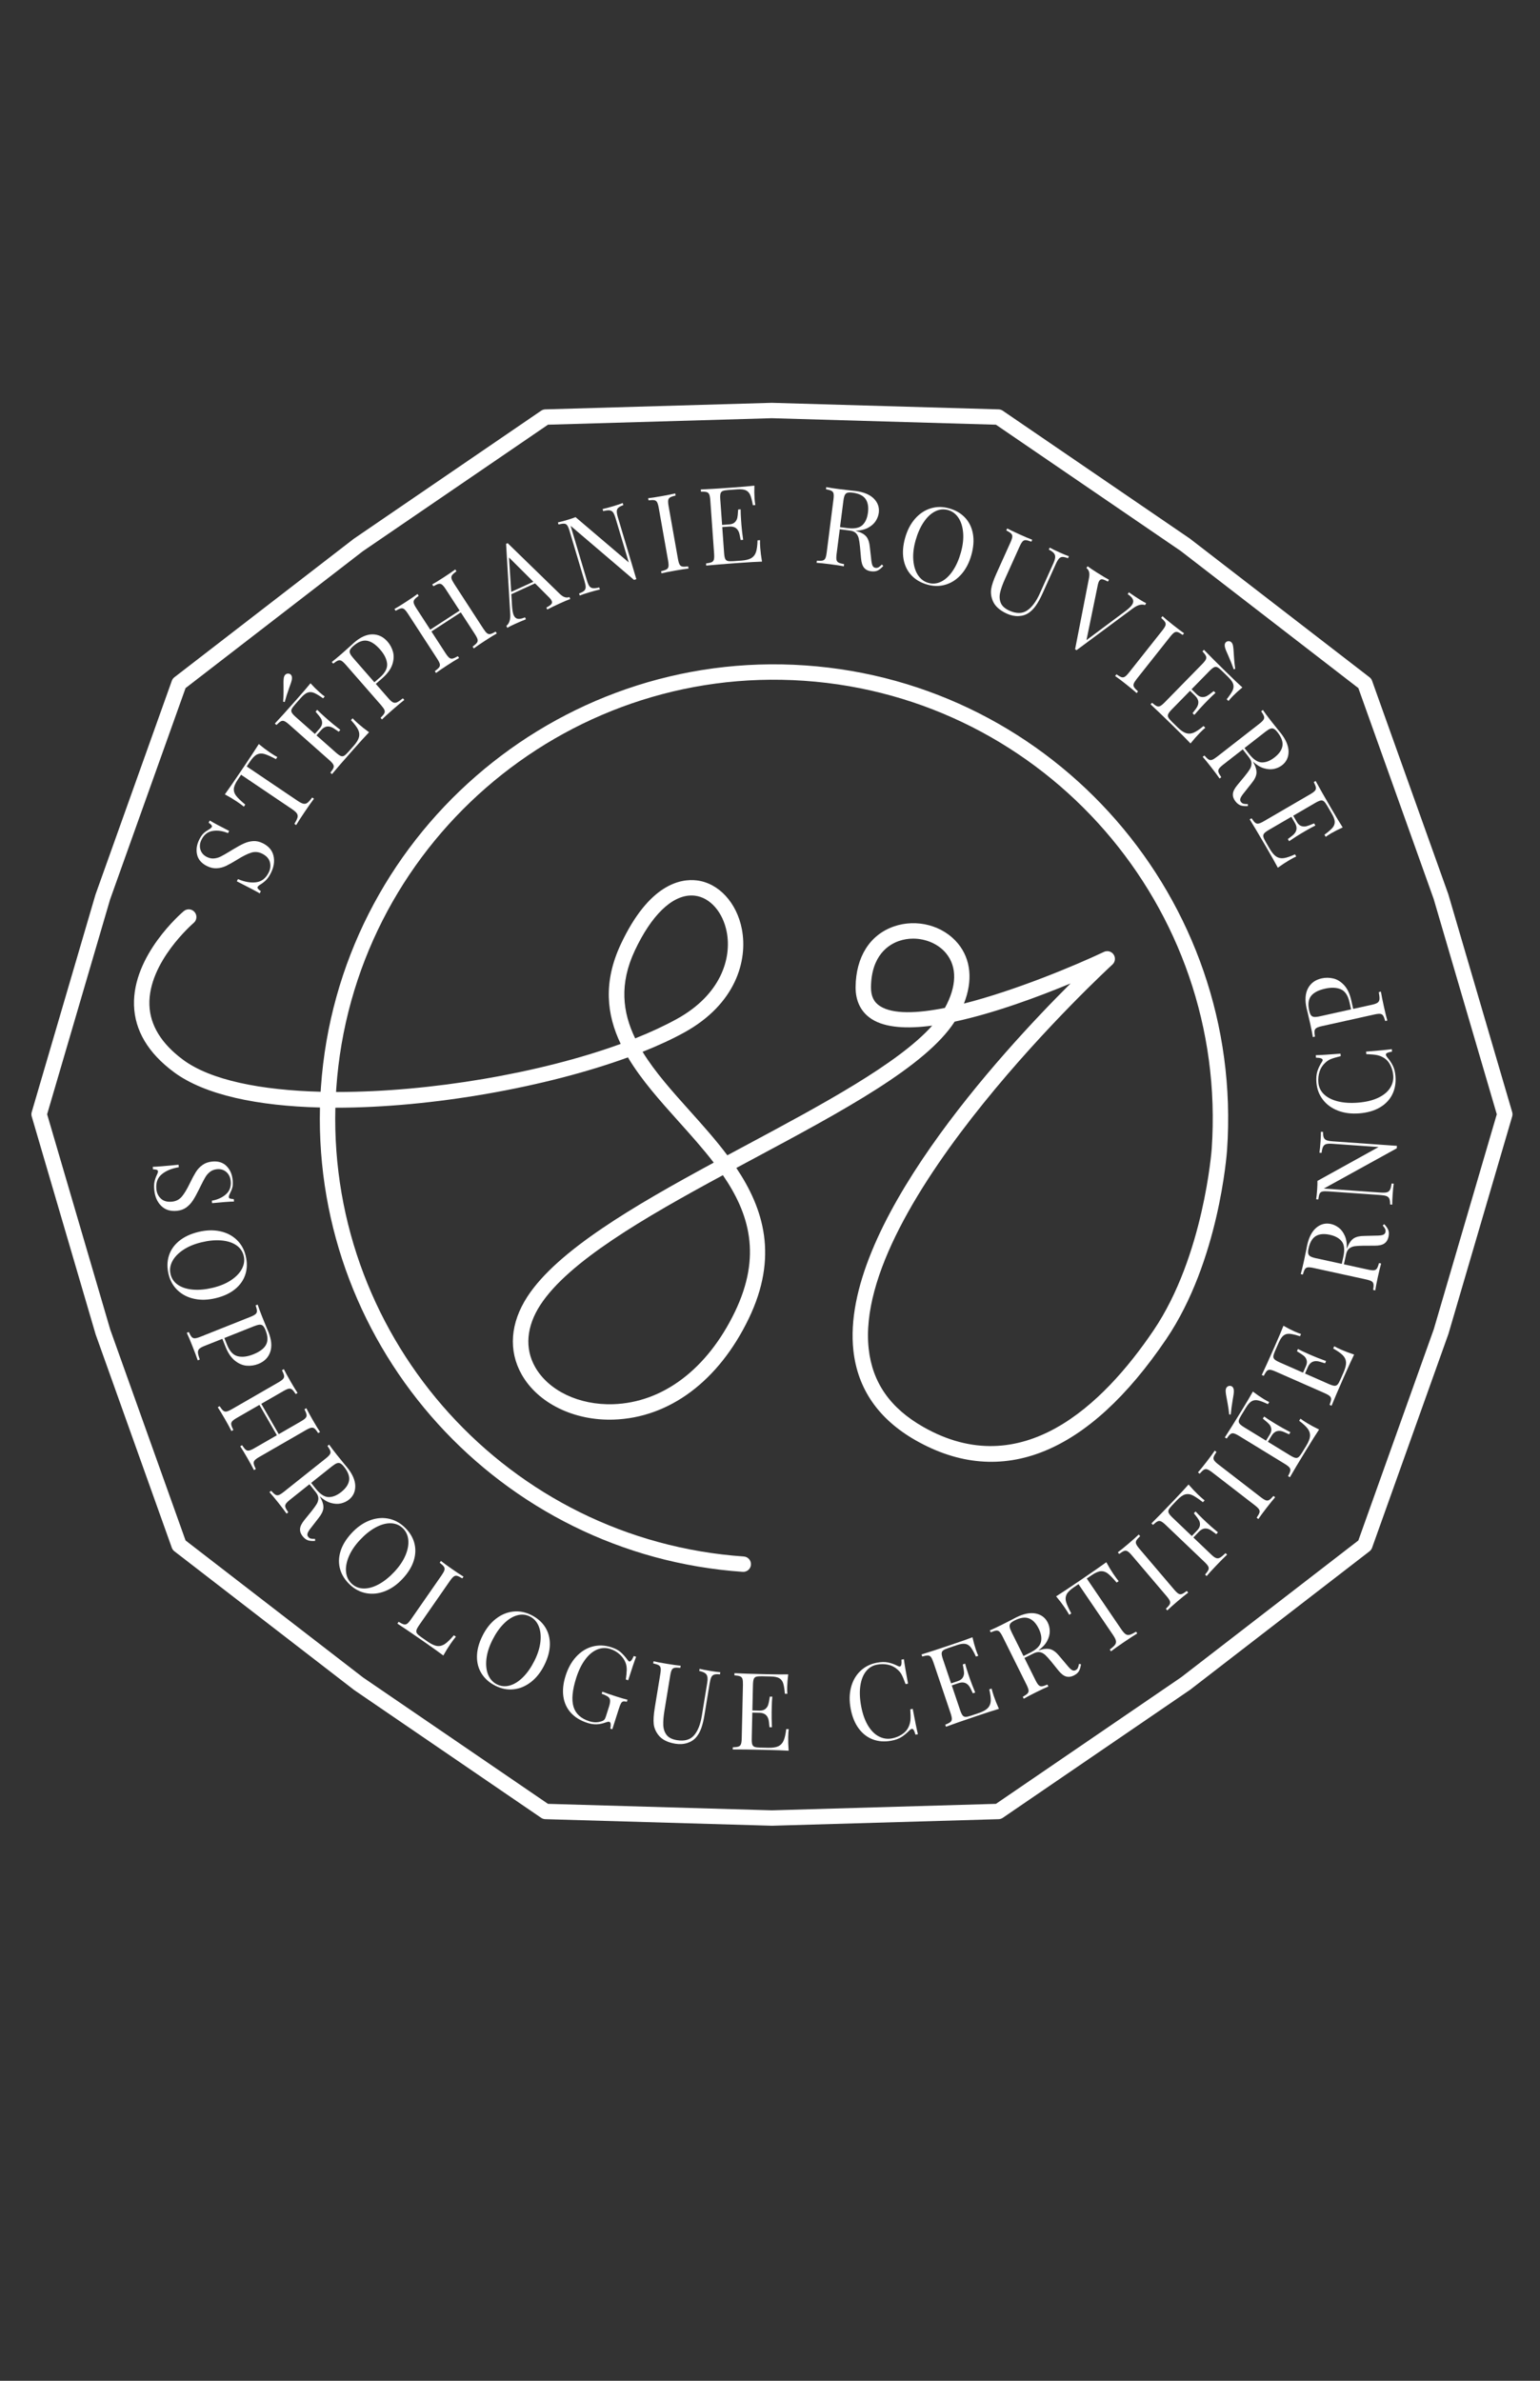 <?xml version="1.0" encoding="utf-8"?>
<!-- Generator: Adobe Illustrator 14.0.0, SVG Export Plug-In . SVG Version: 6.00 Build 43363)  -->
<!DOCTYPE svg PUBLIC "-//W3C//DTD SVG 1.1//EN" "http://www.w3.org/Graphics/SVG/1.1/DTD/svg11.dtd">
<svg version="1.1" id="Calque_1" xmlns="http://www.w3.org/2000/svg" xmlns:xlink="http://www.w3.org/1999/xlink" x="0px" y="0px"
	 width="3300px" height="5100px" viewBox="0 0 3300 5100" enable-background="new 0 0 3300 5100" xml:space="preserve">
<rect x="0" y="0" width="3300" height="5100" fill="#333333" stroke="none"/>
<path fill="#FFFFFF" d="M1592.743,3367.188c-0.379,0-0.762-0.005-1.147-0.037c-520.9-35.926-918.859-477.713-905.938-994.689
	c-132.098-3.359-246.199-26.231-313.069-75.815c-54.946-40.74-83.679-88.84-85.402-142.982
	c-3.425-107.625,102.088-198.042,106.581-201.842c6.968-5.869,17.35-5,23.229,1.95c5.879,6.943,5.014,17.352-1.927,23.239
	c-0.983,0.833-97.905,84.1-94.91,175.715c1.417,43.51,25.672,83.021,72.073,117.419c59.359,44.02,167.412,65.265,294.848,68.588
	c0.181-3.137,0.386-6.272,0.601-9.402c36.94-535.352,502.609-940.877,1037.858-903.9
	c535.33,36.927,940.811,502.493,903.892,1037.832c-0.673,9.67-17.651,238.807-130.214,405.09
	c-167.152,246.887-352.9,321.933-537.212,216.99c-79.269-45.144-124.097-109.7-133.256-191.906
	c-29.26-262.729,315.032-637.115,465.362-786.791c-67.259,27.902-162.288,63.488-248.423,81.882
	c-61.835,95.858-240.24,191.441-428.872,292.49c-12.981,6.956-25.974,13.911-38.966,20.897
	c58.898,88.014,90.352,190.491,26.596,322.704c-64.477,133.685-170.042,212.557-289.631,216.388
	c-85.079,2.763-162.353-35.256-197.023-96.745c-28.743-50.98-24.394-110.123,12.246-166.537
	c64.111-98.737,227.925-194.359,399.416-287.192c-23.02-29.928-49.208-59.123-75.777-88.746
	c-39.464-43.995-79.469-88.609-108.106-136.691c-174.131,63.39-418.778,107.937-626.93,107.8
	c-12.687,499.618,371.853,926.63,875.218,961.345c9.089,0.636,15.946,8.51,15.323,17.589
	C1608.58,3360.539,1601.332,3367.188,1592.743,3367.188L1592.743,3367.188z M2372.662,2037.526c5.356,0,10.559,2.608,13.709,7.309
	c4.543,6.782,3.448,15.868-2.585,21.37c-5.575,5.08-556.96,512.107-522.254,823.594c8.038,72.115,46.239,126.705,116.792,166.879
	c210.903,120.115,384.818-46.18,493.579-206.812c107.493-158.8,124.462-386.595,124.618-388.875
	c35.676-517.186-356.066-966.984-873.248-1002.651c-517.185-35.795-966.995,356.054-1002.684,873.258
	c-0.177,2.527-0.343,5.068-0.494,7.596c1.075,0,2.147,0,3.227,0c197.63,0.005,433.365-39.877,606.724-102.987
	c-30.019-62.836-37.977-132.175,0.394-213.885c60.513-128.821,128.162-140.664,163.11-136.292
	c46.696,5.869,85.342,47.833,96.181,104.428c12.83,67.04-12.893,160.388-123.592,221.336
	c-26.028,14.333-56.047,28.195-89.183,41.368c26.494,43.23,63.467,84.448,101.277,126.604c27.197,30.319,55.34,61.694,80.36,95.057
	c14.211-7.646,28.449-15.273,42.642-22.879c159.484-85.431,323.764-173.443,396.406-254.936
	c-53.536,7.198-100.214,4.907-129.63-13.93c-22.917-14.669-34.877-38.486-34.593-68.867c0.726-64.278,30.449-111.452,81.553-129.449
	c49.243-17.344,105.949-2.328,137.899,36.505c27.873,33.883,32.055,79.518,12.701,128.536
	c110.605-28.065,237.717-81.238,300.05-110.694C2367.889,2038.035,2370.292,2037.526,2372.662,2037.526L2372.662,2037.526z
	 M1549.06,2517.431c-169.198,91.479-330.982,185.274-391.361,278.256c-29.62,45.614-33.592,92.627-11.172,132.373
	c28.706,50.92,94.27,82.307,167.233,79.979c106.898-3.423,202.022-75.494,260.979-197.738
	C1632.733,2690.023,1605.601,2599.867,1549.06,2517.431L1549.06,2517.431z M1481.706,1918.275
	c-42.04,0-85.873,42.417-121.407,118.071c-33.366,71.046-26.467,131.691,0.821,188.031c32.635-13.004,62.591-26.872,89.106-41.473
	c95.221-52.434,117.763-130.584,107.106-186.242c-8.138-42.516-35.426-73.823-67.896-77.903
	C1486.873,1918.436,1484.289,1918.275,1481.706,1918.275L1481.706,1918.275z M1956.782,2010.691
	c-10.433,0-20.908,1.677-30.854,5.185c-21.906,7.708-58.765,30.785-59.526,98.684c-0.182,19.202,5.979,32.157,19.391,40.74
	c27.459,17.575,78.873,15.792,139.011,3.8c25.519-46.51,26.492-87.827,2.594-116.886
	C2010.821,2022.068,1983.945,2010.691,1956.782,2010.691L1956.782,2010.691z"/>
<path fill="#FFFFFF" d="M1654.174,3911.013c-0.161,0-0.317,0-0.477-0.007l-485.257-14.041c-3.158-0.094-6.218-1.087-8.827-2.87
	l-400.854-273.87l-385.125-297.167c-2.496-1.924-4.39-4.538-5.454-7.508l-163.298-457.206L67.97,2391.585
	c-0.886-3.024-0.886-6.249,0-9.272l136.618-465.864l163.594-458.101c1.063-2.975,2.958-5.583,5.454-7.515l384.352-296.595
	l401.626-274.442c2.609-1.777,5.669-2.776,8.827-2.87l485.257-14.035l486.246,14.035c3.155,0.094,6.217,1.093,8.827,2.875
	l400.841,273.878l385.126,297.153c2.497,1.931,4.39,4.54,5.452,7.515l163.321,457.194l136.89,466.771
	c0.886,3.024,0.886,6.248,0,9.272l-136.596,465.853l-163.615,458.112c-1.062,2.97-2.955,5.584-5.452,7.508l-384.353,296.602
	l-401.614,274.436c-2.61,1.783-5.672,2.776-8.827,2.87l-485.292,14.041C1654.493,3911.013,1654.337,3911.013,1654.174,3911.013
	L1654.174,3911.013z M1174.227,3864.13l479.947,13.893l479.983-13.893l396.847-271.138l379.751-293.093l161.693-452.647
	l134.943-460.3l-135.239-461.225l-161.397-451.73l-380.523-293.644l-396.074-270.592l-480.46-13.899l-479.471,13.899
	l-396.859,271.146l-379.751,293.091l-161.671,452.637L100.98,2386.952l135.26,461.213l161.377,451.734l380.522,293.651
	L1174.227,3864.13L1174.227,3864.13z"/>
<g>
	<path fill="#FFFFFF" d="M436.291,1785.007c3.081-2.845,6.796-5.497,11.145-7.949c3.447-2.044,5.594-3.901,6.42-5.541
		c0.634-1.242,0.398-2.565-0.697-3.986c-1.094-1.41-3.115-3.13-6.066-5.142l2.394-4.739c7.623,4.726,21.452,12.154,41.508,22.301
		l-2.405,4.738c-11.531-4.8-22.526-6.359-32.961-4.645c-10.437,1.696-18.328,7.837-23.687,18.414
		c-3.759,7.415-4.574,14.595-2.48,21.512c2.094,6.931,6.657,12.173,13.658,15.713c5.217,2.645,10.36,3.731,15.418,3.272
		c5.067-0.453,9.91-1.838,14.526-4.161c4.628-2.31,10.801-5.831,18.532-10.545l6.743-4.093c9.729-5.943,17.9-10.39,24.481-13.358
		c6.592-2.956,13.25-4.633,20.002-5.018c6.754-0.379,13.626,1.205,20.638,4.745c12.498,6.327,20.056,15.333,22.688,27.015
		c2.619,11.675,0.74,23.834-5.648,36.473c-3.339,6.59-6.765,11.632-10.253,15.129c-3.491,3.497-7.376,6.583-11.662,9.241
		c-3.445,2.043-5.594,3.894-6.431,5.539c-0.623,1.237-0.387,2.565,0.708,3.981c1.097,1.416,3.114,3.124,6.067,5.135l-2.394,4.739
		c-7.279-4.366-23.622-12.979-49.026-25.841l2.394-4.738c14.357,6.061,27.358,8.322,38.999,6.787
		c11.638-1.515,20.55-8.396,26.734-20.618c3.759-7.421,4.661-14.893,2.696-22.438c-1.955-7.552-7.462-13.619-16.536-18.208
		c-7.687-3.888-15.515-4.621-23.481-2.181c-7.955,2.447-18.123,7.522-30.482,15.241c-9.04,5.601-16.75,9.936-23.138,12.998
		c-6.389,3.075-13.088,4.814-20.111,5.224c-7.021,0.409-14.171-1.224-21.452-4.906c-11.542-5.837-18.479-14.011-20.851-24.525
		c-2.353-10.508-0.751-21.258,4.81-32.237C430.149,1792.285,433.22,1787.85,436.291,1785.007z"/>
	<path fill="#FFFFFF" d="M578.169,1611.774c6.389,4.31,11.735,7.645,16.084,10.024l-2.975,4.396
		c-10.51-5.601-18.671-9.266-24.49-10.962c-5.819-1.701-11.135-1.378-15.956,0.939c-4.81,2.321-9.889,7.438-15.235,15.339
		l-6.968,10.34l108.905,73.486c5.347,3.614,9.589,5.738,12.702,6.347c3.114,0.622,5.98-0.049,8.59-2
		c2.619-1.944,5.992-5.701,10.125-11.278l3.822,2.584c-4.865,6.373-11.381,15.632-19.563,27.748
		c-8.611,12.756-14.796,22.333-18.542,28.71l-3.822-2.584c3.628-5.912,5.84-10.438,6.667-13.606
		c0.838-3.149,0.375-6.055-1.352-8.713c-1.739-2.652-5.282-5.789-10.651-9.408l-108.894-73.481l-6.97,10.334
		c-5.336,7.906-8.18,14.532-8.535,19.867c-0.355,5.328,1.352,10.376,5.1,15.14c3.747,4.758,10.199,10.968,19.336,18.613
		l-2.973,4.403c-3.823-3.13-8.923-6.857-15.312-11.167c-7.27-4.912-15.729-9.968-25.393-15.185
		c7.526-10.327,19.853-28.195,36.988-53.589c17.051-25.263,28.958-43.317,35.723-54.16
		C563.029,1600.919,570.89,1606.868,578.169,1611.774z"/>
	<path fill="#FFFFFF" d="M790.814,1568.606c-7.289,7.527-19.143,20.575-35.582,39.125c-19.584,22.128-34.197,38.996-43.85,50.596
		l-3.469-3.068c3.446-4.347,5.659-7.781,6.657-10.296c0.987-2.508,0.817-4.98-0.537-7.408c-1.341-2.429-4.209-5.578-8.589-9.459
		l-85.744-75.91c-4.371-3.875-7.85-6.334-10.426-7.378c-2.566-1.042-5.037-0.925-7.42,0.367c-2.372,1.291-5.508,3.912-9.416,7.855
		l-3.458-3.067c10.352-10.979,25.319-27.537,44.903-49.664c15-16.948,25.489-29.145,31.47-36.598
		c6.893,7.546,13.335,13.969,19.327,19.271c4.5,3.98,8.226,6.974,11.177,8.973l-3.521,3.975
		c-8.202-5.826-14.688-9.713-19.434-11.657c-4.757-1.943-9.287-2.161-13.615-0.639c-4.327,1.516-9.202,5.322-14.602,11.434
		l-12.702,14.353c-3.672,4.141-6.035,7.452-7.085,9.917c-1.042,2.453-0.892,4.899,0.45,7.327c1.342,2.436,4.209,5.584,8.59,9.453
		l40.801,36.12l10.102-11.408c3.565-4.031,5.369-7.98,5.412-11.855c0.032-3.876-0.912-7.335-2.844-10.377
		c-1.934-3.044-4.65-6.534-8.161-10.464l-2.995-3.584l3.521-3.968c4.53,4.626,9.803,9.588,15.783,14.898l8.299,7.347
		c5.884,5.205,14.365,12.097,25.468,20.693l-3.521,3.98c-0.902-0.596-4.005-2.727-9.299-6.383
		c-5.293-3.658-10.297-5.267-15.01-4.814c-4.725,0.449-9.115,2.981-13.196,7.589l-10.104,11.408l41.488,36.735
		c4.38,3.875,7.848,6.334,10.426,7.378c2.577,1.049,5.013,0.895,7.333-0.447c2.319-1.335,5.314-4.087,8.986-8.236l11.168-12.613
		c6.334-7.148,10.199-13.439,11.617-18.861c1.406-5.44,0.784-10.875-1.89-16.328c-2.685-5.452-7.752-12.204-15.225-20.258
		l3.521-3.98c2.813,3.105,6.797,6.955,11.984,11.545C774.173,1556.037,781.914,1562.166,790.814,1568.606z M610.939,1445.753
		c1.932-2.192,4.498-3.118,7.687-2.757c1.643,0.23,3.05,0.844,4.198,1.863c2.534,2.255,3.414,5.788,2.608,10.645
		c-0.643,3.745-2.469,9.526-5.485,17.339c-4.198,11.706-7.495,22.053-9.89,31.027l-3.316-0.776
		c0.612-7.887,0.891-14.886,0.848-20.991s-0.054-9.862-0.033-11.278c-0.258-7.838-0.085-13.961,0.516-18.365
		C608.554,1449.609,609.511,1447.368,610.939,1445.753z"/>
	<path fill="#FFFFFF" d="M805.309,1465.03l27.358,31.294c3.845,4.403,7.086,7.185,9.738,8.346c2.651,1.162,5.443,1.074,8.364-0.254
		c2.92-1.33,7.098-4.155,12.52-8.489l3.038,3.478c-6.334,4.918-15.01,12.19-26.015,21.817c-9.964,8.707-17.234,15.364-21.797,19.972
		l-3.038-3.478c3.972-3.882,6.603-7.005,7.914-9.377c1.299-2.36,1.438-4.832,0.418-7.415c-1.021-2.565-3.468-6.061-7.324-10.471
		l-75.352-86.231c-3.855-4.396-6.99-7.284-9.405-8.644c-2.416-1.367-4.875-1.565-7.41-0.584c-2.522,0.975-5.958,3.167-10.327,6.589
		l-3.049-3.484c5.175-3.9,12.389-9.906,21.667-18.016l18.629-16.57c2.092-2.043,4.531-4.286,7.322-6.714
		c13.549-11.849,26.638-17.812,39.244-17.898c12.605-0.074,23.46,5.099,32.587,15.532c5.572,6.378,9.491,13.726,11.767,22.059
		c2.276,8.34,1.741,17.439-1.599,27.295c-3.329,9.875-10.621,19.724-21.861,29.542L805.309,1465.03z M750.08,1392.182
		c-1.086,2.386-1.075,4.919,0.052,7.608c1.139,2.695,3.523,6.13,7.173,10.303l44.966,51.459l11.649-10.179
		c11.36-9.924,16.557-19.835,15.581-29.723c-0.967-9.874-5.917-19.916-14.83-30.108c-9.823-11.241-19.305-17.588-28.42-19.021
		c-9.115-1.423-18.833,2.365-29.151,11.376C753.504,1387.04,751.174,1389.804,750.08,1392.182z"/>
	<path fill="#FFFFFF" d="M968.919,1231.892c-1.62,2.163-2.104,4.591-1.46,7.285c0.644,2.702,2.566,6.502,5.755,11.408l62.381,96.032
		c3.2,4.906,5.884,8.204,8.086,9.893c2.2,1.696,4.616,2.235,7.248,1.627c2.63-0.609,6.356-2.298,11.166-5.056l2.523,3.87
		c-5.67,3.136-14.065,8.303-25.167,15.519c-10.448,6.794-18.521,12.309-24.202,16.551l-2.523-3.869
		c4.478-3.273,7.526-5.993,9.159-8.149c1.632-2.167,2.114-4.583,1.472-7.284c-0.655-2.694-2.578-6.496-5.767-11.402l-30.183-46.472
		l-62.928,40.876l30.18,46.473c3.2,4.912,5.895,8.197,8.096,9.893c2.191,1.69,4.606,2.224,7.237,1.627
		c2.643-0.614,6.355-2.298,11.177-5.062l2.514,3.875c-6.196,3.466-14.506,8.602-24.964,15.396
		c-11.103,7.21-19.24,12.769-24.416,16.682l-2.512-3.875c4.488-3.28,7.538-5.994,9.159-8.155c1.631-2.161,2.114-4.583,1.47-7.285
		c-0.644-2.695-2.565-6.496-5.765-11.402l-62.382-96.031c-3.188-4.906-5.873-8.21-8.085-9.9c-2.191-1.689-4.617-2.223-7.237-1.62
		c-2.64,0.615-6.356,2.297-11.177,5.055l-2.523-3.875c5.68-3.137,14.065-8.303,25.168-15.52
		c10.329-6.708,18.392-12.216,24.21-16.551l2.525,3.87c-4.489,3.279-7.538,5.992-9.169,8.154c-1.623,2.161-2.105,4.589-1.461,7.285
		c0.655,2.701,2.566,6.496,5.766,11.402l29.676,45.701l62.93-40.882l-29.687-45.695c-3.189-4.906-5.884-8.198-8.086-9.893
		c-2.189-1.696-4.616-2.23-7.247-1.627c-2.631,0.609-6.357,2.298-11.167,5.056l-2.523-3.87c6.195-3.471,14.517-8.601,24.975-15.396
		c11.09-7.21,19.228-12.774,24.406-16.681l2.511,3.87C973.601,1227.023,970.552,1229.738,968.919,1231.892z"/>
	<path fill="#FFFFFF" d="M1220.102,1278.937l1.932,4.198c-5.799,2.148-13.378,5.359-22.763,9.644
		c-12.036,5.521-20.893,9.825-26.584,12.93l-1.911-4.199c5.186-2.707,8.686-5.123,10.522-7.223c1.836-2.117,2.103-4.558,0.815-7.365
		c-1.084-2.378-3.425-5.285-7.021-8.713l-28.562-28.567l-50.818,23.245l1.58,26.189c0.655,8.837,1.878,15.221,3.683,19.14
		c1.986,4.341,4.928,6.8,8.836,7.384c3.898,0.577,8.966-0.465,15.193-3.149l1.911,4.198c-8.161,3.236-16.31,6.708-24.427,10.422
		c-6.302,2.881-11.457,5.489-15.461,7.836l-1.921-4.21c6.227-4.875,8.975-13.495,8.234-25.848l-8.879-149.807l3.36-1.533
		l111.654,108.619C1206.797,1279.272,1213.679,1281.538,1220.102,1278.937z M1142.923,1246.208l-52.235-52.018l4.788,73.723
		L1142.923,1246.208z"/>
	<path fill="#FFFFFF" d="M1335.738,1082.005c-5.079,1.838-8.676,3.764-10.813,5.757c-2.135,2.007-3.21,4.571-3.243,7.72
		c-0.021,3.13,0.795,7.502,2.47,13.11l39.448,132.076l-5.089,1.521L1222.71,1126.36l34.885,116.805
		c1.717,5.757,3.479,9.893,5.282,12.402c1.783,2.521,4.273,3.987,7.451,4.403c3.168,0.416,7.764-0.105,13.743-1.572l1.323,4.429
		c-5.433,1.136-13.025,3.16-22.763,6.074c-8.847,2.639-15.633,4.906-20.38,6.806l-1.319-4.428c5.078-1.838,8.675-3.75,10.822-5.764
		c2.127-1.994,3.201-4.57,3.232-7.706c0.033-3.143-0.794-7.515-2.47-13.116l-32.113-107.515c-1.676-5.613-3.33-9.532-4.961-11.774
		c-1.632-2.242-3.802-3.447-6.496-3.603c-2.694-0.161-6.753,0.41-12.144,1.696l-1.321-4.421c5.005-1.013,11.918-2.838,20.777-5.485
		c6.636-1.98,12.315-3.918,17.051-5.819l114.036,97.031l-28.27-94.689c-1.719-5.757-3.479-9.881-5.273-12.409
		c-1.805-2.502-4.294-3.975-7.462-4.396c-3.178-0.411-7.763,0.117-13.743,1.577l-1.331-4.421c5.443-1.144,13.034-3.174,22.772-6.074
		c8.849-2.645,15.644-4.913,20.369-6.806L1335.738,1082.005z"/>
	<path fill="#FFFFFF" d="M1447.681,1061.517c-5.4,1.267-9.277,2.577-11.617,3.931c-2.34,1.355-3.736,3.404-4.188,6.142
		c-0.45,2.74-0.171,6.987,0.849,12.738l20.001,112.768c1.02,5.764,2.212,9.843,3.576,12.266c1.374,2.409,3.381,3.85,6.046,4.31
		c2.663,0.472,6.751,0.372,12.26-0.292l0.807,4.545c-7.056,0.783-16.719,2.268-29.001,4.44c-13.036,2.311-22.688,4.255-28.969,5.838
		l-0.816-4.545c5.412-1.274,9.276-2.578,11.618-3.938c2.339-1.354,3.735-3.392,4.187-6.136c0.451-2.739,0.173-6.98-0.848-12.744
		l-20.003-112.762c-1.021-5.757-2.212-9.844-3.576-12.258c-1.362-2.417-3.381-3.858-6.043-4.323s-6.744-0.366-12.252,0.298
		l-0.817-4.545c6.455-0.677,16.193-2.168,29.227-4.478c12.123-2.149,21.712-4.086,28.753-5.801L1447.681,1061.517z"/>
	<path fill="#FFFFFF" d="M1632.841,1203.07c-10.479,0.286-28.078,1.311-52.794,3.074c-29.473,2.105-51.72,3.931-66.731,5.465
		l-0.332-4.607c5.498-0.702,9.491-1.61,11.961-2.709c2.471-1.099,4.07-2.993,4.8-5.664c0.729-2.677,0.901-6.924,0.483-12.769
		l-8.159-114.227c-0.419-5.832-1.182-10.017-2.298-12.576c-1.107-2.535-2.953-4.179-5.562-4.918
		c-2.587-0.745-6.667-1.062-12.218-0.981l-0.324-4.601c15.076-0.616,37.355-1.975,66.827-4.082c22.57-1.614,38.6-2.993,48.092-4.129
		c-0.355,10.209-0.248,19.302,0.322,27.294c0.43,5.987,1.007,10.725,1.718,14.222l-5.303,0.378
		c-1.782-9.899-3.693-17.215-5.722-21.922c-2.042-4.714-5.133-8.049-9.289-9.987c-4.146-1.943-10.298-2.62-18.424-2.042
		l-19.112,1.366c-5.529,0.397-9.535,1.106-12.003,2.13c-2.482,1.031-4.081,2.875-4.823,5.552c-0.729,2.677-0.891,6.938-0.472,12.762
		l3.887,54.354l15.204-1.08c5.369-0.386,9.415-1.951,12.154-4.696c2.737-2.745,4.477-5.875,5.239-9.396
		c0.74-3.526,1.244-7.924,1.48-13.184l0.366-4.652l5.305-0.379c-0.01,6.478,0.278,13.707,0.848,21.688l0.783,11.06
		c0.561,7.831,1.804,18.7,3.729,32.604l-5.295,0.374c-0.236-1.063-0.966-4.752-2.18-11.062c-1.235-6.322-3.685-10.966-7.367-13.948
		c-3.682-2.975-8.6-4.247-14.743-3.807l-15.191,1.088l3.939,55.271c0.419,5.838,1.182,10.03,2.287,12.569
		c1.106,2.54,2.964,4.143,5.562,4.801c2.588,0.67,6.646,0.8,12.176,0.409l16.803-1.198c9.523-0.684,16.686-2.465,21.497-5.359
		c4.808-2.888,8.171-7.217,10.069-12.987c1.902-5.768,2.998-14.134,3.298-25.114l5.292-0.385c-0.16,4.186,0,9.732,0.495,16.625
		C1629.748,1182.458,1630.983,1192.246,1632.841,1203.07z"/>
	<path fill="#FFFFFF" d="M1892.795,1212.287c-4.188,4.738-8.171,8.029-11.972,9.874c-3.801,1.839-8.611,2.386-14.409,1.652
		c-6.26-0.808-11.179-3.292-14.754-7.472c-3.586-4.185-5.776-10.979-6.594-20.394l-2.114-23.549
		c-0.816-8.168-1.75-14.502-2.812-18.979c-1.055-4.477-3.018-8.217-5.896-11.222c-2.867-3.007-7.204-4.889-13.014-5.621
		l-21.752-2.789l-6.732,52.676c-0.751,5.808-0.817,10.062-0.248,12.776c0.59,2.714,2.093,4.689,4.489,5.924
		c2.405,1.243,6.335,2.36,11.79,3.373l-0.581,4.577c-6.969-1.354-16.645-2.819-29.001-4.403c-13.13-1.677-22.936-2.696-29.396-3.056
		l0.577-4.583c5.543,0.396,9.622,0.303,12.264-0.293c2.63-0.595,4.573-2.13,5.817-4.614c1.247-2.472,2.246-6.607,2.986-12.414
		l14.517-113.6c0.74-5.794,0.814-10.055,0.234-12.775c-0.589-2.708-2.081-4.683-4.486-5.925c-2.394-1.235-6.324-2.354-11.79-3.365
		l0.592-4.584c6.354,1.279,15.632,2.695,27.851,4.261l24.771,2.931c2.908,0.218,6.205,0.56,9.877,1.031
		c17.706,2.261,30.858,7.701,39.458,16.334c8.589,8.613,12.134,18.812,10.643,30.567c-0.763,5.949-2.942,11.762-6.542,17.432
		c-3.595,5.683-9.019,10.49-16.275,14.452c-7.249,3.962-16.33,6.098-27.24,6.409l2.695,0.808
		c9.857,2.975,16.803,6.962,20.818,11.974c4.016,5.018,6.476,12.464,7.389,22.357l2.736,24.097c0.623,7.21,1.6,12.309,2.932,15.271
		c1.331,2.957,3.437,4.633,6.346,4.999c2.601,0.33,4.864-0.074,6.797-1.229c1.933-1.149,4.23-3.105,6.914-5.869L1892.795,1212.287z
		 M1815.873,1055.586c-2.511,0.77-4.393,2.459-5.658,5.093c-1.267,2.633-2.255,6.689-2.95,12.191l-7.207,56.341l15.354,1.956
		c15.106,1.938,25.909-0.093,32.426-6.093c6.506-5.992,10.522-14.948,12.048-26.859c1.6-12.513-0.173-22.37-5.306-29.543
		c-5.131-7.167-14.418-11.613-27.862-13.333C1821.993,1054.73,1818.363,1054.823,1815.873,1055.586z"/>
	<path fill="#FFFFFF" d="M2067.955,1108.891c8.796,9.359,14.421,20.897,16.869,34.616c2.451,13.725,1.319,28.959-3.403,45.696
		c-4.582,16.303-11.66,29.897-21.204,40.803c-9.556,10.899-20.682,18.326-33.383,22.257c-12.711,3.932-25.874,3.987-39.5,0.143
		c-14.076-3.975-25.514-10.632-34.314-19.986c-8.795-9.352-14.42-20.891-16.867-34.616c-2.452-13.725-1.312-28.959,3.401-45.702
		c4.597-16.29,11.67-29.896,21.216-40.802c9.545-10.893,20.668-18.314,33.379-22.258c12.703-3.931,25.858-3.98,39.492-0.136
		C2047.717,1092.874,2059.153,1099.531,2067.955,1108.891z M2003.847,1095.5c-9.051,4.565-17.202,12.222-24.471,22.966
		c-7.266,10.757-13.045,23.755-17.349,39.007c-4.338,15.415-5.981,29.58-4.908,42.523c1.072,12.937,4.412,23.63,10.027,32.088
		c5.619,8.458,13.014,13.98,22.205,16.576c9.468,2.671,18.736,1.72,27.776-2.844c9.052-4.571,17.2-12.229,24.47-22.979
		c7.27-10.744,13.057-23.742,17.351-39.001c4.349-15.409,5.979-29.586,4.907-42.522c-1.076-12.931-4.412-23.624-10.027-32.09
		c-5.618-8.458-13.014-13.979-22.196-16.569C2022.15,1089.979,2012.887,1090.93,2003.847,1095.5z"/>
	<path fill="#FFFFFF" d="M2288.536,1195.804c-5.034-1.931-9.017-2.838-11.938-2.727c-2.931,0.119-5.422,1.36-7.494,3.714
		c-2.084,2.36-4.314,6.198-6.723,11.532l-28.57,63.352c-4.564,10.105-9.125,18.464-13.72,25.096
		c-4.597,6.621-9.601,11.837-15.022,15.632c-6.238,4.459-13.541,6.899-21.938,7.341c-8.384,0.435-16.854-1.273-25.412-5.136
		c-15.439-6.956-25.523-16.06-30.234-27.307c-3.588-8.539-4.78-16.93-3.588-25.171c1.18-8.241,5.024-19.6,11.541-34.058
		l29.808-66.083c2.403-5.329,3.726-9.378,3.962-12.142c0.225-2.764-0.624-5.099-2.556-6.98c-1.935-1.882-5.369-4.105-10.286-6.664
		l1.89-4.21c5.71,3.08,14.58,7.334,26.659,12.781c11.371,5.124,20.37,8.931,27.014,11.42l-1.899,4.211
		c-5.176-1.994-9.117-3.1-11.809-3.298c-2.687-0.205-4.993,0.695-6.916,2.707c-1.913,2-4.081,5.67-6.486,11.004l-31.415,69.668
		c-5.058,11.228-8.492,20.898-10.311,29.034c-1.801,8.136-1.306,15.537,1.504,22.208c2.827,6.676,8.935,12.129,18.329,16.376
		c14.88,6.695,27.487,6.645,37.816-0.174c10.339-6.825,19.401-18.861,27.184-36.119l29.614-65.675
		c3.414-7.569,4.394-13.383,2.921-17.426c-1.473-4.042-5.8-7.843-12.958-11.415l1.9-4.204c4.854,2.695,11.918,6.129,21.171,10.309
		c8.418,3.795,15.044,6.527,19.864,8.192L2288.536,1195.804z"/>
	<path fill="#FFFFFF" d="M2456.068,1292.227l-2.461,3.913c-7.504-2.553-16.213-0.137-26.154,7.254l-120.547,89.386l-1.556-0.988
		l-1.568-0.987l29.851-152.881c1.965-10.042,0.096-17.047-5.595-21.003l2.458-3.9c4.962,3.67,11.814,8.266,20.53,13.762
		c11.2,7.066,19.648,12.122,25.362,15.184l-2.461,3.907c-5.11-2.864-9.051-4.478-11.812-4.863c-2.769-0.38-4.97,0.739-6.612,3.341
		c-1.396,2.217-2.544,5.764-3.448,10.65l-23.909,116.227l83.941-62.519c7.034-5.391,11.713-9.905,14.011-13.55
		c2.547-4.038,2.983-7.844,1.343-11.434c-1.654-3.589-5.292-7.26-10.939-10.999l2.457-3.906c7.171,5.073,14.537,9.987,22.085,14.749
		C2446.906,1287.271,2451.912,1290.152,2456.068,1292.227z"/>
	<path fill="#FFFFFF" d="M2534.361,1360.18c-4.542-3.205-8.087-5.229-10.651-6.087c-2.554-0.85-5.027-0.54-7.365,0.939
		c-2.354,1.477-5.347,4.508-8.976,9.097l-71.122,89.753c-3.63,4.589-5.896,8.191-6.797,10.812c-0.904,2.633-0.646,5.092,0.773,7.39
		c1.415,2.305,4.206,5.298,8.353,8.974l-2.867,3.627c-5.262-4.763-12.777-11.017-22.56-18.762
		c-10.369-8.216-18.229-14.153-23.589-17.805l2.869-3.621c4.53,3.205,8.083,5.23,10.65,6.08c2.564,0.851,5.012,0.541,7.365-0.938
		c2.352-1.472,5.346-4.503,8.974-9.092l71.126-89.751c3.625-4.59,5.893-8.198,6.793-10.819c0.904-2.622,0.646-5.087-0.773-7.391
		c-1.415-2.304-4.197-5.291-8.353-8.974l2.865-3.62c4.793,4.378,12.359,10.675,22.742,18.892
		c9.643,7.651,17.45,13.539,23.417,17.674L2534.361,1360.18z"/>
	<path fill="#FFFFFF" d="M2551.099,1592.616c-7.161-7.657-19.584-20.153-37.29-37.498c-21.105-20.682-37.214-36.139-48.304-46.368
		l3.23-3.292c4.165,3.658,7.485,6.049,9.943,7.154c2.46,1.125,4.938,1.069,7.428-0.155c2.493-1.223,5.788-3.918,9.882-8.099
		l80.137-81.803c4.095-4.179,6.732-7.521,7.904-10.042c1.169-2.515,1.169-4.986,0.01-7.421c-1.169-2.44-3.629-5.707-7.377-9.812
		l3.233-3.297c10.458,10.887,26.229,26.68,47.351,47.359c16.16,15.83,27.807,26.922,34.949,33.276
		c-7.881,6.501-14.613,12.613-20.218,18.326c-4.209,4.291-7.377,7.863-9.524,10.713l-3.801-3.719
		c6.227-7.9,10.447-14.172,12.637-18.824c2.17-4.651,2.619-9.167,1.321-13.564c-1.3-4.391-4.854-9.452-10.685-15.153l-13.688-13.414
		c-3.962-3.881-7.143-6.397-9.547-7.577c-2.404-1.174-4.852-1.143-7.342,0.081c-2.492,1.223-5.787,3.918-9.882,8.098l-38.133,38.92
		l10.885,10.663c3.844,3.775,7.697,5.769,11.574,6.005c3.865,0.23,7.364-0.534,10.503-2.31c3.131-1.776,6.762-4.311,10.865-7.626
		l3.725-2.807l3.79,3.713c-4.852,4.292-10.081,9.303-15.678,15.022l-7.764,7.913c-5.484,5.614-12.808,13.738-21.956,24.381
		l-3.786-3.707c0.642-0.875,2.917-3.869,6.849-8.968c3.906-5.104,5.765-10.017,5.562-14.755c-0.215-4.731-2.525-9.248-6.915-13.557
		l-10.888-10.663l-38.783,39.578c-4.09,4.179-6.722,7.521-7.891,10.042c-1.171,2.515-1.15,4.962,0.074,7.341
		c1.225,2.384,3.814,5.515,7.764,9.39l12.048,11.8c6.814,6.676,12.892,10.862,18.251,12.551c5.348,1.677,10.812,1.323,16.397-1.068
		c5.58-2.397,12.571-7.123,20.998-14.178l3.792,3.719c-3.231,2.646-7.281,6.44-12.132,11.39
		C2564.479,1576.642,2557.97,1584.057,2551.099,1592.616z M2643.825,1400.647c0.117,1.403,0.376,5.161,0.771,11.253
		c0.388,6.092,1.161,13.048,2.331,20.872l-3.242,1.013c-3.038-8.781-7.054-18.867-12.07-30.237
		c-3.573-7.589-5.796-13.222-6.71-16.912c-1.139-4.788-0.514-8.384,1.857-10.806c1.074-1.093,2.428-1.813,4.06-2.161
		c3.146-0.572,5.765,0.155,7.849,2.205c1.546,1.503,2.653,3.676,3.338,6.495C2642.922,1386.718,2643.524,1392.81,2643.825,1400.647z
		"/>
	<path fill="#FFFFFF" d="M2673.995,1726.753c-6.304,0.428-11.459-0.051-15.452-1.428c-3.994-1.379-7.794-4.366-11.394-8.98
		c-3.875-4.981-5.603-10.21-5.194-15.7c0.397-5.49,3.64-11.862,9.686-19.109l15.105-18.197c5.175-6.378,8.967-11.527,11.383-15.444
		c2.395-3.926,3.651-7.963,3.726-12.129c0.074-4.155-1.687-8.545-5.272-13.153l-13.486-17.315l-41.895,32.642
		c-4.619,3.59-7.667,6.552-9.157,8.894c-1.507,2.342-1.838,4.789-1.001,7.359c0.826,2.578,2.823,6.143,5.982,10.695l-3.631,2.844
		c-3.994-5.875-9.825-13.731-17.479-23.562c-8.13-10.446-14.364-18.073-18.703-22.892l3.649-2.838c3.639,4.193,6.604,7,8.89,8.429
		c2.298,1.433,4.758,1.719,7.388,0.831c2.63-0.868,6.25-3.11,10.866-6.7l90.35-70.37c4.617-3.596,7.68-6.559,9.17-8.9
		c1.494-2.342,1.826-4.795,1.001-7.365c-0.826-2.565-2.836-6.136-5.992-10.694l3.641-2.838c3.608,5.391,9.192,12.93,16.759,22.649
		l15.518,19.531c1.907,2.211,4.002,4.776,6.28,7.689c10.962,14.09,16.457,27.22,16.479,39.398
		c0.021,12.173-4.64,21.91-13.989,29.188c-4.735,3.689-10.383,6.279-16.922,7.776c-6.55,1.478-13.797,1.075-21.73-1.224
		c-7.947-2.304-15.892-7.191-23.848-14.651l1.34,2.473c4.912,9.048,7.012,16.774,6.336,23.159
		c-0.686,6.39-4.198,13.407-10.52,21.065l-15.035,19.028c-4.637,5.558-7.525,9.868-8.674,12.904
		c-1.149,3.031-0.825,5.714,0.979,8.018c1.609,2.062,3.499,3.367,5.679,3.913c2.181,0.546,5.196,0.789,9.038,0.714
		L2673.995,1726.753z M2729.848,1561.365c-2.319-1.23-4.854-1.348-7.601-0.373c-2.761,0.968-6.326,3.167-10.694,6.571
		l-44.807,34.908l9.504,12.197c9.361,12.024,18.457,18.204,27.303,18.532c8.838,0.335,18.008-3.191,27.477-10.569
		c9.964-7.752,15.643-15.985,17.049-24.693c1.419-8.713-2.04-18.414-10.357-29.09
		C2734.787,1565.078,2732.159,1562.589,2729.848,1561.365z"/>
	<path fill="#FFFFFF" d="M2738.223,1858.773c-4.875-9.284-13.529-24.63-25.993-46.05c-14.861-25.543-26.296-44.714-34.284-57.519
		l4.006-2.323c3.05,4.633,5.614,7.812,7.687,9.551c2.073,1.733,4.48,2.329,7.205,1.813c2.728-0.515,6.613-2.242,11.673-5.185
		l98.983-57.602c5.046-2.938,8.481-5.464,10.275-7.583c1.792-2.112,2.46-4.502,1.975-7.167c-0.472-2.651-1.975-6.452-4.5-11.402
		l3.993-2.316c7.188,13.265,18.213,32.679,33.071,58.215c11.384,19.563,19.671,33.337,24.867,41.361
		c-9.318,4.179-17.438,8.279-24.362,12.309c-5.185,3.019-9.19,5.621-12.013,7.793l-2.675-4.589
		c8.105-5.961,13.827-10.893,17.17-14.799c3.339-3.899,4.96-8.141,4.883-12.718c-0.085-4.59-2.18-10.409-6.28-17.458l-9.644-16.557
		c-2.78-4.795-5.184-8.068-7.193-9.837c-2.006-1.771-4.379-2.404-7.095-1.889c-2.739,0.528-6.626,2.261-11.674,5.193l-47.093,27.406
		l7.659,13.172c2.716,4.658,5.892,7.614,9.565,8.863c3.66,1.248,7.248,1.428,10.736,0.559c3.503-0.876,7.664-2.366,12.496-4.459
		l4.338-1.727l2.674,4.59c-5.819,2.856-12.195,6.285-19.111,10.316l-9.578,5.57c-6.783,3.95-15.997,9.843-27.635,17.681
		l-2.674-4.583c0.857-0.677,3.854-2.95,8.986-6.825c5.133-3.882,8.227-8.13,9.275-12.751c1.053-4.614,0.034-9.588-3.071-14.904
		l-7.662-13.173l-47.889,27.866c-5.058,2.944-8.493,5.471-10.275,7.583c-1.804,2.118-2.428,4.484-1.89,7.105
		c0.549,2.626,2.213,6.322,5.005,11.116l8.479,14.57c4.803,8.246,9.558,13.893,14.261,16.942c4.712,3.043,10.082,4.154,16.095,3.322
		c6.013-0.826,14.021-3.527,24.008-8.099l2.673,4.596c-3.832,1.689-8.728,4.272-14.707,7.763
		C2755.37,1846.93,2747.125,1852.346,2738.223,1858.773z"/>
</g>
<g>
	<path fill="#FFFFFF" d="M497.915,2543.77c-1.072,4.049-2.792,8.279-5.142,12.681c-1.826,3.571-2.632,6.285-2.449,8.117
		c0.129,1.385,1.042,2.379,2.728,2.988c1.684,0.607,4.306,0.975,7.87,1.079l0.524,5.292c-8.965,0.1-24.619,1.254-46.984,3.434
		l-0.516-5.278c12.305-2.136,22.409-6.72,30.301-13.763c7.902-7.035,11.273-16.451,10.113-28.245
		c-0.805-8.265-3.962-14.767-9.436-19.494c-5.499-4.713-12.134-6.689-19.951-5.93c-5.84,0.565-10.769,2.409-14.773,5.507
		c-4.039,3.093-7.376,6.871-10.039,11.303c-2.663,4.44-5.98,10.72-9.998,18.848l-3.467,7.069c-5.026,10.24-9.534,18.369-13.497,24.4
		c-3.973,6.035-8.719,11.016-14.193,14.965c-5.498,3.938-12.156,6.293-19.96,7.057c-13.949,1.366-25.158-2.18-33.64-10.619
		c-8.493-8.453-13.41-19.719-14.795-33.816c-0.721-7.359-0.537-13.44,0.536-18.266c1.063-4.826,2.695-9.513,4.875-14.055
		c1.826-3.577,2.641-6.284,2.459-8.115c-0.14-1.386-1.052-2.38-2.739-2.988c-1.675-0.615-4.294-0.976-7.87-1.087l-0.516-5.279
		c8.493-0.223,26.897-1.708,55.243-4.478l0.515,5.273c-15.375,2.59-27.552,7.645-36.561,15.178
		c-9.008,7.526-12.853,18.127-11.498,31.754c0.804,8.277,4.058,15.06,9.771,20.387c5.69,5.316,13.593,7.484,23.706,6.496
		c8.591-0.838,15.569-4.434,20.991-10.762c5.412-6.334,11.253-16.061,17.555-29.201c4.617-9.588,8.805-17.382,12.551-23.389
		c3.749-6.024,8.473-11.079,14.185-15.191c5.701-4.117,12.604-6.575,20.723-7.371c12.873-1.261,23.127,1.918,30.75,9.52
		c7.624,7.603,12.046,17.52,13.238,29.786C499.193,2534.317,498.979,2539.714,497.915,2543.77z"/>
	<path fill="#FFFFFF" d="M525.853,2729.745c-3.854,12.247-11.155,22.818-21.924,31.673c-10.758,8.85-24.598,15.328-41.509,19.414
		c-16.45,3.981-31.771,4.478-45.955,1.49c-14.172-2.987-26.092-9.049-35.754-18.197c-9.642-9.146-16.138-20.605-19.465-34.36
		c-3.446-14.216-3.232-27.45,0.623-39.704c3.823-12.254,11.134-22.804,21.914-31.666c10.759-8.855,24.588-15.334,41.51-19.42
		c16.437-3.975,31.771-4.465,45.954-1.491c14.173,2.995,26.091,9.05,35.754,18.202c9.652,9.143,16.149,20.602,19.455,34.363
		C529.913,2704.265,529.697,2717.493,525.853,2729.745z M506.119,2667.301c-8.418-5.651-19.08-9.012-32.007-10.08
		c-12.929-1.067-27.1,0.256-42.508,3.987c-15.558,3.757-28.71,9.278-39.468,16.544c-10.749,7.272-18.446,15.42-23.075,24.463
		c-4.618,9.043-5.809,18.189-3.564,27.469c2.309,9.57,7.667,17.184,16.095,22.836c8.406,5.645,19.079,9.004,32.007,10.066
		c12.927,1.074,27.099-0.248,42.507-3.975c15.559-3.764,28.71-9.285,39.47-16.551c10.758-7.271,18.436-15.433,23.062-24.463
		c4.628-9.035,5.819-18.196,3.564-27.462C519.894,2680.559,514.527,2672.945,506.119,2667.301z"/>
	<path fill="#FFFFFF" d="M476.452,2867.994l-38.621,15.365c-5.433,2.174-9.137,4.304-11.122,6.42
		c-1.977,2.112-2.813,4.765-2.536,7.969c0.28,3.199,1.557,8.078,3.844,14.631l-4.294,1.709c-2.544-7.615-6.507-18.209-11.918-31.792
		c-4.886-12.308-8.761-21.368-11.563-27.2l4.273-1.708c2.353,5.036,4.413,8.559,6.216,10.575c1.794,2.02,4.07,2.975,6.851,2.869
		c2.771-0.117,6.872-1.247,12.315-3.416l106.382-42.366c5.444-2.155,9.202-4.153,11.286-5.98c2.093-1.831,3.102-4.092,3.016-6.794
		c-0.075-2.695-0.998-6.684-2.769-11.941l4.294-1.709c1.964,6.174,5.218,14.979,9.782,26.425l9.427,23.085
		c1.224,2.651,2.534,5.707,3.886,9.135c6.669,16.73,7.936,31.051,3.823,42.969c-4.123,11.912-12.617,20.434-25.489,25.556
		c-7.859,3.13-16.107,4.386-24.729,3.759c-8.611-0.635-17.029-4.168-25.209-10.596c-8.193-6.428-15.054-16.582-20.574-30.449
		L476.452,2867.994z M563.519,2840.152c-1.879-1.813-4.284-2.645-7.193-2.483c-2.909,0.175-6.937,1.286-12.101,3.329l-63.497,25.282
		l5.723,14.37c5.592,14.018,13.195,22.202,22.848,24.588c9.63,2.372,20.745,1.055,33.328-3.963
		c13.881-5.516,23.007-12.346,27.389-20.463c4.391-8.129,4.048-18.562-1.02-31.281
		C567.234,2845.091,565.408,2841.979,563.519,2840.152z"/>
	<path fill="#FFFFFF" d="M674.173,3060.311c-2.083-1.739-4.477-2.36-7.204-1.851c-2.727,0.509-6.636,2.218-11.693,5.136
		l-99.23,57.18c-5.079,2.905-8.515,5.421-10.33,7.532c-1.793,2.105-2.458,4.489-1.997,7.155c0.472,2.658,1.955,6.47,4.445,11.414
		l-3.984,2.311c-2.833-5.832-7.558-14.484-14.161-25.954c-6.217-10.8-11.306-19.159-15.246-25.064l4.003-2.291
		c3.039,4.633,5.594,7.838,7.656,9.569c2.072,1.745,4.477,2.36,7.204,1.851c2.716-0.502,6.625-2.217,11.681-5.143l48.027-27.654
		l-37.473-65.021l-48.004,27.665c-5.079,2.914-8.503,5.422-10.319,7.534c-1.803,2.105-2.468,4.491-2.007,7.155
		c0.472,2.657,1.944,6.471,4.457,11.42l-4.017,2.312c-3.113-6.366-7.816-14.956-14.022-25.755
		c-6.614-11.472-11.736-19.893-15.353-25.257l3.993-2.318c3.039,4.657,5.583,7.845,7.656,9.583c2.073,1.746,4.467,2.367,7.193,1.851
		c2.739-0.503,6.625-2.211,11.703-5.136l99.222-57.167c5.067-2.925,8.503-5.433,10.306-7.545c1.815-2.099,2.492-4.482,2.02-7.147
		c-0.473-2.665-1.965-6.471-4.456-11.428l4.004-2.305c2.835,5.832,7.548,14.483,14.152,25.947
		c6.141,10.676,11.23,19.028,15.225,25.072l-3.984,2.297c-3.039-4.639-5.583-7.836-7.655-9.576
		c-2.073-1.737-4.467-2.347-7.195-1.845c-2.737,0.503-6.625,2.224-11.703,5.144l-47.21,27.194l37.461,65.017l47.212-27.201
		c5.067-2.912,8.514-5.428,10.328-7.533c1.793-2.105,2.459-4.491,1.998-7.161c-0.463-2.658-1.955-6.466-4.456-11.415l3.993-2.311
		c3.146,6.359,7.817,14.949,14.044,25.762c6.614,11.464,11.735,19.879,15.354,25.257l-3.995,2.305
		C678.779,3065.241,676.235,3062.056,674.173,3060.311z"/>
	<path fill="#FFFFFF" d="M675.302,3300.831c-6.303,0.485-11.457,0.063-15.473-1.267c-4.004-1.336-7.838-4.285-11.477-8.867
		c-3.93-4.932-5.723-10.149-5.369-15.646c0.354-5.482,3.51-11.893,9.502-19.207l14.881-18.353
		c5.122-6.435,8.869-11.613,11.231-15.57c2.362-3.949,3.575-7.991,3.596-12.159c0.043-4.154-1.772-8.527-5.4-13.11l-13.669-17.159
		l-41.541,33.071c-4.585,3.651-7.612,6.645-9.083,8.999c-1.46,2.347-1.771,4.801-0.913,7.364c0.858,2.565,2.888,6.111,6.099,10.639
		l-3.619,2.875c-4.037-5.832-9.942-13.625-17.715-23.376c-8.246-10.364-14.56-17.929-18.94-22.691l3.606-2.882
		c3.694,4.148,6.701,6.931,8.999,8.346c2.298,1.404,4.767,1.653,7.385,0.752c2.621-0.906,6.219-3.18,10.804-6.825l89.6-71.319
		c4.583-3.64,7.591-6.634,9.071-8.986c1.472-2.354,1.794-4.814,0.935-7.372c-0.87-2.559-2.91-6.11-6.11-10.633l3.598-2.874
		c3.683,5.34,9.351,12.824,17.018,22.469l15.708,19.362c1.933,2.193,4.059,4.74,6.367,7.629
		c11.103,13.972,16.75,27.044,16.889,39.217c0.162,12.179-4.412,21.953-13.678,29.339c-4.692,3.738-10.308,6.39-16.848,7.949
		c-6.538,1.552-13.774,1.223-21.742-1.001c-7.955-2.21-15.965-7.017-23.985-14.39l1.362,2.453
		c4.994,9.005,7.184,16.701,6.573,23.097c-0.614,6.391-4.059,13.445-10.297,21.177l-14.829,19.185
		c-4.596,5.601-7.44,9.937-8.545,12.999c-1.107,3.043-0.763,5.706,1.062,7.998c1.62,2.05,3.532,3.336,5.723,3.856
		c2.19,0.521,5.197,0.733,9.051,0.621L675.302,3300.831z M729.416,3134.86c-2.341-1.199-4.875-1.287-7.612-0.293
		c-2.75,1.001-6.282,3.235-10.631,6.683l-44.429,35.369l9.62,12.104c9.502,11.924,18.661,18.004,27.52,18.246
		c8.836,0.234,17.952-3.379,27.357-10.855c9.868-7.863,15.473-16.152,16.792-24.874c1.321-8.719-2.243-18.381-10.672-28.983
		C734.387,3138.523,731.735,3136.053,729.416,3134.86z"/>
	<path fill="#FFFFFF" d="M887.562,3304.31c3.532,12.346,3.263,25.177-0.85,38.504c-4.091,13.327-12.068,26.357-23.934,39.083
		c-11.531,12.389-24.038,21.25-37.513,26.574c-13.486,5.327-26.78,6.83-39.868,4.521c-13.099-2.311-24.834-8.298-35.196-17.954
		c-10.694-9.962-17.824-21.115-21.367-33.463c-3.532-12.339-3.253-25.169,0.838-38.503c4.102-13.321,12.089-26.338,23.942-39.076
		c11.544-12.377,24.052-21.238,37.526-26.574c13.475-5.316,26.757-6.825,39.866-4.514c13.088,2.31,24.824,8.284,35.187,17.948
		C876.887,3280.816,884.017,3291.976,887.562,3304.31z M836.678,3263.073c-10.135-0.069-20.895,3.006-32.275,9.234
		c-11.382,6.234-22.461,15.147-33.273,26.755c-10.9,11.712-18.844,23.567-23.804,35.56c-4.961,11.992-6.883,23.035-5.767,33.12
		c1.127,10.092,5.176,18.383,12.155,24.891c7.215,6.714,15.88,10.118,26.004,10.187c10.136,0.074,20.895-3.001,32.275-9.236
		c11.372-6.234,22.472-15.146,33.273-26.748c10.899-11.705,18.844-23.567,23.805-35.56c4.96-11.992,6.893-23.034,5.766-33.121
		c-1.118-10.092-5.166-18.388-12.156-24.896C855.479,3266.55,846.814,3263.153,836.678,3263.073z"/>
	<path fill="#FFFFFF" d="M990.604,3381.163c-4.735-2.907-8.396-4.707-11.007-5.397c-2.619-0.695-5.056-0.223-7.3,1.392
		c-2.254,1.627-5.047,4.838-8.396,9.639l-65.346,94.03c-3.351,4.813-5.391,8.546-6.121,11.223c-0.73,2.684-0.299,5.086,1.3,7.229
		c1.599,2.155,4.67,4.808,9.233,7.969l13.84,9.612c7.839,5.454,14.571,8.497,20.218,9.136c5.648,0.646,11.135-0.837,16.449-4.439
		c5.315-3.622,11.682-9.794,19.069-18.538l4.359,3.036c-3.093,3.659-6.894,8.701-11.371,15.147
		c-5.015,7.204-10.201,15.601-15.548,25.189c-8.331-6.347-22.665-16.6-43.022-30.748c-24.265-16.861-42.722-29.412-55.381-37.641
		l2.641-3.795c4.735,2.908,8.396,4.708,11.005,5.409c2.621,0.683,5.047,0.224,7.301-1.403c2.244-1.621,5.058-4.838,8.387-9.638
		l65.365-94.031c3.328-4.801,5.369-8.54,6.109-11.222c0.731-2.671,0.312-5.118-1.234-7.322c-1.558-2.212-4.53-5.013-8.901-8.434
		l2.642-3.789c5.037,4.061,12.992,9.868,23.858,17.433c10.113,7.024,18.274,12.408,24.48,16.159L990.604,3381.163z"/>
	<path fill="#FFFFFF" d="M1168.191,3485.553c6.883,10.824,10.246,23.215,10.094,37.157c-0.162,13.936-4.124,28.692-11.886,44.255
		c-7.549,15.152-17.049,27.189-28.463,36.111c-11.426,8.925-23.741,14.13-36.958,15.627c-13.216,1.49-26.155-0.926-38.824-7.247
		c-13.1-6.534-23.074-15.216-29.966-26.052c-6.904-10.832-10.266-23.217-10.093-37.158c0.14-13.937,4.112-28.692,11.875-44.262
		c7.558-15.146,17.049-27.182,28.475-36.106c11.402-8.925,23.728-14.129,36.957-15.625c13.195-1.491,26.145,0.925,38.824,7.247
		C1151.292,3466.027,1161.3,3474.716,1168.191,3485.553z M1107.71,3460.407c-9.737,2.788-19.187,8.788-28.323,17.985
		c-9.159,9.197-17.266,20.898-24.351,35.075c-7.14,14.327-11.402,27.94-12.767,40.846c-1.363,12.912-0.074,24.048,3.855,33.412
		c3.929,9.353,10.168,16.159,18.714,20.42c8.814,4.397,18.069,5.197,27.819,2.403c9.749-2.795,19.176-8.794,28.335-17.985
		c9.138-9.203,17.265-20.892,24.329-35.076c7.152-14.333,11.393-27.946,12.767-40.852c1.363-12.905,0.085-24.04-3.844-33.399
		c-3.93-9.359-10.167-16.172-18.704-20.438C1126.716,3458.407,1117.45,3457.612,1107.71,3460.407z"/>
	<path fill="#FFFFFF" d="M1329.721,3539.006c4.798,4.191,9.759,9.688,14.87,16.495c1.417,2.061,2.664,3.278,3.683,3.601
		c2.781,0.883,6.045-2.999,9.782-11.669l5.056,1.614c-3.63,9.348-9.298,26.115-17.018,50.317l-5.048-1.609
		c1.15-8.204,1.793-15.06,1.955-20.593c0.139-5.527-0.719-10.676-2.578-15.481c-2.564-6.64-6.774-12.583-12.615-17.831
		c-5.831-5.261-12.486-9.079-19.981-11.464c-9.675-3.094-19.176-2.652-28.518,1.321c-9.352,3.963-17.855,11.143-25.533,21.545
		c-7.677,10.396-14.001,23.37-18.962,38.902c-8.407,26.395-10.359,47.066-5.84,61.997c4.532,14.936,15.816,25.282,33.843,31.027
		c8.805,2.813,17.158,2.975,25.049,0.485c3.21-0.92,5.487-2.094,6.818-3.521c1.354-1.43,2.491-3.609,3.435-6.547l6.733-21.115
		c1.966-6.161,2.792-10.812,2.512-13.973c-0.289-3.168-1.728-5.728-4.326-7.689c-2.609-1.962-7.172-4.136-13.678-6.538l1.406-4.403
		c7.483,2.875,17.748,6.396,30.816,10.562c9.974,3.181,17.672,5.392,23.083,6.633l-1.406,4.397
		c-3.468-0.788-6.109-0.981-7.923-0.591c-1.825,0.398-3.393,1.746-4.692,4.082c-1.321,2.328-2.867,6.277-4.637,11.849
		l-13.895,43.554l-4.402-1.404c0.794-2.98,1.105-5.987,0.933-9.03c-0.149-3.036-1.105-4.837-2.866-5.409
		c-0.88-0.272-1.836-0.342-2.846-0.174c-1.03,0.155-2.897,0.69-5.604,1.603c-6.399,2.322-12.669,3.603-18.8,3.826
		c-6.12,0.223-12.563-0.739-19.306-2.889c-15.105-4.819-27.056-12.061-35.839-21.736c-8.794-9.669-14.183-21.282-16.149-34.839
		c-1.986-13.558-0.376-28.476,4.822-44.752c5.336-16.713,13.068-30.443,23.192-41.188c10.124-10.743,21.634-17.823,34.529-21.228
		c12.875-3.402,26.135-2.93,39.759,1.423C1318.188,3531.323,1324.919,3534.801,1329.721,3539.006z"/>
	<path fill="#FFFFFF" d="M1542.795,3586.744c-5.369-0.552-9.45-0.409-12.241,0.454c-2.792,0.875-4.896,2.714-6.291,5.525
		c-1.396,2.81-2.566,7.106-3.511,12.876l-11.241,68.587c-1.783,10.93-4.048,20.189-6.766,27.779
		c-2.737,7.589-6.227,13.922-10.488,18.99c-4.865,5.907-11.295,10.161-19.274,12.75c-7.999,2.584-16.631,3.124-25.886,1.608
		c-16.718-2.744-28.807-8.93-36.281-18.574c-5.647-7.322-8.976-15.129-9.952-23.396c-0.988-8.266-0.195-20.227,2.35-35.883
		l11.736-71.537c0.945-5.77,1.171-10.024,0.677-12.762c-0.473-2.728-1.9-4.751-4.253-6.074c-2.361-1.323-6.259-2.583-11.67-3.788
		l0.751-4.553c6.302,1.503,15.986,3.323,29.042,5.465c12.306,2.013,21.99,3.366,29.066,4.057l-0.751,4.559
		c-5.52-0.598-9.611-0.641-12.263-0.144c-2.662,0.502-4.659,1.975-5.98,4.409c-1.342,2.429-2.48,6.527-3.425,12.302l-12.369,75.419
		c-1.986,12.154-2.812,22.389-2.458,30.717c0.365,8.322,2.748,15.346,7.194,21.059c4.445,5.727,11.758,9.422,21.936,11.08
		c16.105,2.639,28.258-0.664,36.484-9.93c8.225-9.254,13.872-23.227,16.932-41.914l11.65-71.091
		c1.341-8.197,0.784-14.061-1.676-17.582c-2.459-3.521-7.634-6.085-15.46-7.687l0.74-4.554c5.377,1.354,13.099,2.846,23.126,4.49
		c9.105,1.491,16.213,2.424,21.303,2.788L1542.795,3586.744z"/>
	<path fill="#FFFFFF" d="M1689.977,3750.325c-10.457-0.696-28.064-1.328-52.836-1.882c-29.548-0.67-51.881-0.938-66.966-0.818
		l0.119-4.608c5.538-0.193,9.575-0.715,12.143-1.584c2.564-0.863,4.337-2.596,5.314-5.186c0.988-2.597,1.546-6.82,1.664-12.67
		l2.587-114.488c0.119-5.85-0.236-10.092-1.104-12.73c-0.861-2.634-2.556-4.447-5.08-5.422c-2.501-0.981-6.539-1.689-12.07-2.125
		l0.11-4.606c15.072,0.795,37.375,1.527,66.921,2.186c22.613,0.516,38.709,0.651,48.261,0.398
		c-1.307,10.135-2.05,19.201-2.231,27.207c-0.13,6.006-0.022,10.773,0.377,14.327l-5.314-0.125
		c-0.858-10.022-2.075-17.488-3.651-22.363c-1.6-4.894-4.359-8.489-8.312-10.812c-3.94-2.328-9.995-3.571-18.155-3.757
		l-19.156-0.435c-5.551-0.124-9.586,0.211-12.142,0.993c-2.568,0.802-4.338,2.483-5.315,5.08c-0.978,2.603-1.535,6.818-1.675,12.663
		l-1.223,54.477l15.236,0.343c5.377,0.125,9.563-1.05,12.549-3.521c2.975-2.479,5.005-5.435,6.079-8.875
		c1.085-3.44,1.997-7.769,2.739-12.985l0.793-4.603l5.305,0.124c-0.602,6.447-0.999,13.683-1.183,21.68l-0.245,11.081
		c-0.195,7.849,0.033,18.785,0.644,32.809l-5.314-0.123c-0.13-1.075-0.506-4.813-1.139-11.224
		c-0.624-6.402-2.62-11.265-6.013-14.568c-3.38-3.316-8.171-5.038-14.312-5.18l-15.249-0.342l-1.245,55.402
		c-0.129,5.844,0.235,10.092,1.096,12.731c0.88,2.633,2.556,4.403,5.078,5.304c2.534,0.906,6.55,1.422,12.089,1.553l16.859,0.372
		c9.533,0.217,16.845-0.888,21.903-3.315c5.056-2.429,8.793-6.423,11.229-11.986c2.438-5.57,4.317-13.799,5.638-24.705l5.326,0.118
		c-0.569,4.147-0.925,9.682-1.085,16.612C1688.84,3729.514,1689.149,3739.37,1689.977,3750.325z"/>
	<path fill="#FFFFFF" d="M1902.988,3561.295c6.84,1.391,13.711,3.862,20.648,7.407c1.911,1.056,3.477,1.467,4.701,1.243
		c3.019-0.57,4.135-5.477,3.352-14.725l5.216-0.975c1.225,9.941,4.188,27.399,8.859,52.365l-5.229,0.976
		c-3.498-9.516-6.335-16.31-8.506-20.364c-2.167-4.056-5.205-7.756-9.123-11.092c-5.638-5.056-12.25-8.396-19.843-10.036
		c-7.59-1.633-15.461-1.683-23.643-0.156c-9.825,1.84-17.803,6.702-23.921,14.577c-6.131,7.875-10.105,18.216-11.94,31.002
		c-1.835,12.793-1.247,27.282,1.783,43.472c3.079,16.495,7.935,30.228,14.525,41.213c6.593,10.974,14.354,18.812,23.301,23.476
		c8.933,4.67,18.317,6.093,28.161,4.248c7.561-1.423,14.625-4.224,21.197-8.434c6.58-4.205,11.367-9.559,14.387-16.079
		c2.232-4.788,3.564-9.75,4.027-14.85c0.459-5.092,0.354-12.749-0.302-22.959l5.217-0.975c4.876,26.027,8.571,44.131,11.093,54.302
		l-5.219,0.97c-1.354-4.758-2.642-8.074-3.855-9.961c-1.211-1.889-2.587-2.689-4.089-2.409c-1.216,0.234-2.687,1.13-4.437,2.707
		c-5.893,6.117-11.724,10.998-17.456,14.656c-5.735,3.664-12.981,6.315-21.766,7.949c-14.376,2.689-27.572,1.789-39.618-2.695
		c-12.016-4.478-22.185-12.32-30.462-23.537c-8.289-11.21-14.022-25.369-17.223-42.467c-3.112-16.649-2.812-31.965,0.903-45.975
		c3.737-13.999,10.404-25.588,20.046-34.753c9.643-9.161,21.419-15.049,35.347-17.65
		C1888.191,3560.064,1896.161,3559.91,1902.988,3561.295z"/>
	<path fill="#FFFFFF" d="M2140.555,3660.642c-10.072,2.905-26.842,8.314-50.312,16.253c-28.015,9.452-49.079,16.816-63.221,22.077
		l-1.481-4.384c5.153-2.062,8.783-3.938,10.887-5.627c2.114-1.684,3.189-3.919,3.223-6.688c0.041-2.775-0.869-6.938-2.737-12.477
		l-36.636-108.509c-1.88-5.539-3.661-9.4-5.378-11.58c-1.709-2.187-3.919-3.311-6.615-3.373c-2.717-0.062-6.731,0.651-12.079,2.124
		l-1.481-4.373c14.452-4.391,35.668-11.309,63.66-20.761c21.441-7.235,36.601-12.595,45.503-16.091
		c2.221,9.968,4.628,18.75,7.183,26.325c1.923,5.695,3.66,10.136,5.239,13.347l-5.046,1.701c-4.209-9.135-7.904-15.73-11.059-19.786
		c-3.157-4.056-6.99-6.496-11.489-7.322c-4.499-0.839-10.629,0.05-18.351,2.659l-18.158,6.135c-5.246,1.764-8.941,3.46-11.077,5.081
		c-2.138,1.608-3.232,3.807-3.264,6.582c-0.035,2.77,0.879,6.926,2.757,12.477l17.427,51.614l14.435-4.868
		c5.118-1.721,8.639-4.26,10.605-7.596c1.952-3.348,2.844-6.819,2.695-10.421c-0.174-3.596-0.796-7.974-1.878-13.129l-0.817-4.596
		l5.023-1.702c1.634,6.268,3.727,13.211,6.291,20.779l3.533,10.504c2.525,7.439,6.454,17.648,11.801,30.615l-5.036,1.702
		c-0.481-0.968-2.103-4.354-4.885-10.159c-2.77-5.808-6.313-9.694-10.629-11.651c-4.329-1.95-9.384-1.943-15.224,0.024
		l-14.432,4.876l17.715,52.503c1.87,5.539,3.672,9.408,5.369,11.581c1.717,2.192,3.908,3.279,6.594,3.267
		c2.682-0.011,6.644-0.899,11.885-2.677l15.977-5.391c9.041-3.054,15.526-6.575,19.454-10.581c3.919-4.019,6.09-9.05,6.476-15.111
		c0.388-6.061-0.654-14.438-3.123-25.138l5.022-1.696c0.891,4.086,2.46,9.409,4.661,15.973
		C2132.373,3641.471,2136.033,3650.624,2140.555,3660.642z"/>
	<path fill="#FFFFFF" d="M2316.394,3565.083c-0.848,6.253-2.329,11.209-4.468,14.849c-2.156,3.645-5.839,6.775-11.068,9.371
		c-5.658,2.813-11.134,3.472-16.427,1.975c-5.303-1.49-10.908-5.918-16.804-13.296l-14.828-18.407
		c-5.218-6.341-9.514-11.086-12.873-14.233c-3.374-3.131-7.074-5.155-11.146-6.062c-4.049-0.9-8.708-0.05-13.937,2.559
		l-19.649,9.768l23.655,47.541c2.596,5.242,4.908,8.825,6.894,10.75c1.985,1.938,4.336,2.751,7.021,2.447
		c2.685-0.298,6.57-1.56,11.67-3.739l2.062,4.124c-6.548,2.738-15.408,6.888-26.573,12.445
		c-11.854,5.895-20.56,10.482-26.156,13.774l-2.039-4.13c4.82-2.738,8.16-5.092,10.018-7.048c1.869-1.964,2.633-4.316,2.289-7.073
		c-0.333-2.746-1.805-6.745-4.414-11.986l-51.002-102.547c-2.597-5.229-4.895-8.812-6.881-10.743
		c-2.01-1.938-4.338-2.738-7.021-2.439c-2.686,0.303-6.582,1.544-11.674,3.744l-2.061-4.143c5.993-2.465,14.508-6.428,25.535-11.918
		l22.224-11.314c2.545-1.429,5.476-2.975,8.783-4.622c15.977-7.955,29.942-10.73,41.895-8.327
		c11.928,2.403,20.542,8.899,25.812,19.507c2.687,5.378,4.102,11.433,4.254,18.134c0.149,6.727-1.686,13.737-5.52,21.061
		c-3.845,7.322-10.201,14.14-19.103,20.456l2.685-0.82c9.858-3.006,17.846-3.546,23.967-1.608
		c6.131,1.95,12.304,6.775,18.564,14.496l15.654,18.519c4.521,5.657,8.159,9.354,10.92,11.073c2.735,1.726,5.422,1.938,8.052,0.633
		c2.328-1.167,3.993-2.75,4.96-4.782c0.977-2.03,1.803-4.937,2.502-8.731L2316.394,3565.083z M2165.409,3477.454
		c-1.652,2.031-2.276,4.491-1.866,7.379c0.398,2.894,1.844,6.818,4.305,11.773l25.299,50.852l13.861-6.882
		c13.635-6.787,21.505-14.476,23.576-23.082c2.084-8.59,0.45-18.267-4.897-29.023c-5.625-11.302-12.561-18.512-20.817-21.623
		c-8.233-3.111-18.445-1.659-30.568,4.377C2170.04,3473.343,2167.064,3475.43,2165.409,3477.454z"/>
	<path fill="#FFFFFF" d="M2385.937,3371.866c4.339,6.372,8.063,11.445,11.222,15.265l-4.394,2.986
		c-7.676-9.104-13.914-15.53-18.681-19.27c-4.777-3.739-9.825-5.41-15.173-5.043c-5.324,0.373-11.927,3.242-19.819,8.602
		l-10.307,7.005l73.861,108.651c3.639,5.334,6.784,8.88,9.457,10.605c2.652,1.722,5.562,2.163,8.72,1.323
		c3.146-0.832,7.676-3.08,13.569-6.726l2.6,3.819c-6.872,4.13-16.363,10.292-28.453,18.514
		c-12.733,8.656-22.014,15.245-27.873,19.792l-2.589-3.825c5.553-4.143,9.311-7.526,11.241-10.155
		c1.936-2.613,2.59-5.488,1.966-8.601c-0.622-3.104-2.759-7.333-6.388-12.688l-73.881-108.632l-10.307,7.012
		c-7.882,5.372-12.983,10.458-15.29,15.283c-2.298,4.826-2.598,10.142-0.883,15.955c1.717,5.818,5.412,13.967,11.049,24.456
		l-4.401,2.987c-2.373-4.335-5.734-9.676-10.059-16.042c-4.928-7.259-10.93-15.097-17.965-23.536
		c10.834-6.795,28.904-18.812,54.244-36.033c25.188-17.134,42.937-29.492,53.265-37.058
		C2375.919,3356.16,2381.008,3364.606,2385.937,3371.866z"/>
	<path fill="#FFFFFF" d="M2443.165,3290.665c-4.028,3.838-6.71,6.912-8.042,9.267c-1.329,2.354-1.504,4.819-0.516,7.421
		c1.001,2.584,3.384,6.104,7.173,10.563l74.236,87.207c3.801,4.452,6.894,7.377,9.276,8.774c2.417,1.392,4.872,1.608,7.406,0.671
		c2.535-0.944,6.003-3.093,10.414-6.453l3.011,3.522c-5.702,4.241-13.292,10.396-22.786,18.481
		c-10.084,8.576-17.426,15.135-22.053,19.68l-2.997-3.521c4.028-3.826,6.71-6.918,8.042-9.26c1.343-2.348,1.502-4.819,0.506-7.415
		c-0.986-2.591-3.385-6.11-7.186-10.563l-74.214-87.212c-3.787-4.453-6.889-7.379-9.287-8.771c-2.393-1.396-4.86-1.621-7.396-0.677
		c-2.534,0.938-6.002,3.1-10.437,6.453l-2.985-3.521c5.218-3.844,12.863-10.042,22.957-18.631
		c9.371-7.974,16.672-14.488,21.88-19.524L2443.165,3290.665z"/>
	<path fill="#FFFFFF" d="M2567.146,3201.572c5.57,5.31,10.296,9.506,14.171,12.568l-3.647,3.832
		c-9.441-7.277-16.881-12.246-22.338-14.893c-5.443-2.657-10.732-3.229-15.879-1.745c-5.131,1.479-10.983,5.671-17.574,12.577
		l-10.049,10.52c-3.822,4.012-6.305,7.235-7.452,9.65c-1.128,2.423-1.075,4.877,0.182,7.342c1.255,2.484,3.993,5.731,8.224,9.769
		l41.104,39.206l11.639-12.19c3.713-3.907,5.667-7.783,5.84-11.658c0.184-3.868-0.623-7.358-2.438-10.47
		c-1.811-3.117-4.411-6.701-7.761-10.763l-2.867-3.689l3.66-3.844c4.361,4.801,9.437,9.967,15.213,15.482l8.033,7.646
		c5.68,5.422,13.915,12.638,24.684,21.63l-3.672,3.851c-0.88-0.634-3.908-2.881-9.062-6.731c-5.151-3.852-10.092-5.64-14.814-5.372
		c-4.736,0.279-9.227,2.645-13.465,7.098l-11.642,12.198l38.429,36.652c4.222,4.044,7.709,6.521,10.47,7.434
		c2.737,0.914,5.496,0.579,8.287-1.011c2.804-1.597,6.7-4.789,11.704-9.59l3.34,3.186c-5.861,5.478-13.831,13.502-23.922,24.085
		c-9.137,9.576-15.762,16.86-19.896,21.854l-3.349-3.18c3.606-4.229,5.944-7.57,7.033-10.048c1.082-2.473,0.986-4.95-0.259-7.422
		c-1.257-2.479-3.995-5.726-8.233-9.769l-82.859-79.04c-4.242-4.043-7.625-6.633-10.158-7.769c-2.511-1.13-5.001-1.105-7.417,0.101
		c-2.417,1.198-5.661,3.693-9.708,7.494l-3.34-3.191c10.749-10.595,26.315-26.587,46.716-47.976
		c15.622-16.37,26.542-28.157,32.804-35.387C2554.045,3188.331,2560.789,3195.517,2567.146,3201.572z"/>
	<path fill="#FFFFFF" d="M2606.712,3110.317c-3.137,4.582-5.124,8.154-5.937,10.725c-0.83,2.577-0.486,5.023,1.03,7.359
		c1.503,2.322,4.573,5.291,9.188,8.855l90.666,69.979c4.625,3.577,8.265,5.8,10.887,6.664c2.642,0.875,5.097,0.584,7.386-0.864
		c2.276-1.445,5.238-4.259,8.868-8.464l3.651,2.819c-4.692,5.322-10.846,12.924-18.468,22.793
		c-8.084,10.476-13.924,18.413-17.512,23.816l-3.651-2.826c3.145-4.57,5.134-8.143,5.949-10.727c0.815-2.563,0.473-5.023-1.03-7.352
		c-1.516-2.336-4.572-5.285-9.213-8.861l-90.652-69.986c-4.627-3.564-8.258-5.781-10.887-6.657
		c-2.644-0.869-5.091-0.583-7.378,0.869c-2.287,1.44-5.239,4.273-8.878,8.465l-3.651-2.825c4.306-4.838,10.51-12.483,18.606-22.966
		c7.518-9.751,13.306-17.625,17.373-23.638L2606.712,3110.317z"/>
	<path fill="#FFFFFF" d="M2826.594,3062.293c-5.851,8.693-15.246,23.604-28.184,44.745c-15.42,25.201-26.865,44.359-34.351,57.47
		l-3.938-2.41c2.628-4.887,4.218-8.65,4.755-11.303c0.525-2.65-0.085-5.055-1.824-7.196c-1.74-2.161-5.122-4.765-10.105-7.813
		l-97.695-59.774c-4.98-3.05-8.834-4.875-11.551-5.44c-2.709-0.583-5.112-0.037-7.248,1.652c-2.105,1.683-4.735,4.807-7.903,9.371
		l-3.93-2.404c8.269-12.625,20.12-31.547,35.537-56.756c11.803-19.296,20.005-33.138,24.591-41.523
		c8.105,6.225,15.588,11.428,22.408,15.602c5.118,3.136,9.299,5.434,12.571,6.881l-2.777,4.527
		c-9.095-4.297-16.151-6.993-21.165-8.08c-5.035-1.093-9.533-0.51-13.527,1.738c-3.996,2.261-8.106,6.856-12.369,13.812
		l-9.996,16.348c-2.9,4.73-4.662,8.4-5.262,10.996c-0.589,2.621-0.021,4.994,1.726,7.154c1.753,2.143,5.114,4.759,10.119,7.807
		l46.468,28.438l7.956-12.991c2.805-4.603,3.897-8.812,3.253-12.633c-0.646-3.812-2.18-7.055-4.607-9.72
		c-2.438-2.664-5.71-5.619-9.856-8.881l-3.573-2.992l2.77-4.533c5.271,3.77,11.315,7.744,18.144,11.916l9.462,5.789
		c6.689,4.1,16.256,9.408,28.676,15.924l-2.758,4.54c-1-0.441-4.425-1.994-10.287-4.671c-5.84-2.671-11.058-3.379-15.609-2.111
		c-4.574,1.268-8.463,4.526-11.682,9.775l-7.946,12.997l47.272,28.923c4.984,3.049,8.828,4.868,11.542,5.446
		c2.729,0.578,5.103,0.013,7.144-1.721c2.062-1.721,4.53-4.949,7.417-9.675l8.807-14.371c4.958-8.148,7.676-15.011,8.126-20.605
		c0.449-5.597-1.128-10.839-4.713-15.744c-3.587-4.899-9.76-10.662-18.521-17.283l2.781-4.533c3.297,2.564,7.902,5.658,13.818,9.266
		C2808.031,3052.826,2816.714,3057.516,2826.594,3062.293z M2628.035,2972.737c1.533-2.495,3.896-3.843,7.096-4.054
		c1.664-0.062,3.15,0.304,4.455,1.105c2.892,1.775,4.372,5.111,4.437,10.016c0.01,3.801-0.785,9.82-2.384,18.043
		c-2.07,12.246-3.52,23.015-4.316,32.273l-3.403-0.191c-0.773-7.875-1.72-14.811-2.835-20.817c-1.106-5.993-1.771-9.7-1.986-11.097
		c-1.63-7.676-2.521-13.732-2.705-18.166C2626.37,2976.949,2626.918,2974.577,2628.035,2972.737z"/>
	<path fill="#FFFFFF" d="M2901.688,2901.68c-4.639,9.402-11.96,25.431-21.969,48.105c-11.916,27.046-20.711,47.56-26.358,61.551
		l-4.229-1.863c1.965-5.192,3.018-9.135,3.211-11.831c0.171-2.695-0.751-4.993-2.782-6.906c-2.02-1.888-5.702-4.024-11.049-6.383
		l-104.803-46.187c-5.348-2.361-9.406-3.646-12.185-3.852c-2.762-0.217-5.08,0.658-6.96,2.609c-1.856,1.955-4.048,5.402-6.56,10.346
		l-4.23-1.857c6.498-13.619,15.709-33.951,27.637-60.991c9.125-20.705,15.399-35.518,18.831-44.441
		c8.849,5.086,16.955,9.247,24.278,12.464c5.496,2.428,9.965,4.143,13.376,5.143l-2.145,4.869
		c-9.589-3.051-16.941-4.783-22.054-5.186c-5.122-0.41-9.515,0.77-13.166,3.527c-3.647,2.77-7.127,7.881-10.423,15.346l-7.72,17.531
		c-2.245,5.068-3.479,8.943-3.737,11.608c-0.247,2.663,0.645,4.942,2.653,6.849c2.028,1.895,5.71,4.031,11.069,6.391l49.86,21.973
		l6.143-13.941c2.169-4.932,2.686-9.241,1.535-12.949c-1.125-3.695-3.092-6.714-5.861-9.019c-2.76-2.31-6.422-4.806-10.963-7.483
		l-3.932-2.496l2.139-4.855c5.73,3.03,12.25,6.161,19.57,9.39l10.15,4.466c7.182,3.166,17.372,7.159,30.558,11.959l-2.136,4.859
		c-1.054-0.299-4.662-1.374-10.812-3.25c-6.143-1.875-11.416-1.881-15.764-0.014c-4.359,1.865-7.774,5.623-10.265,11.248
		l-6.143,13.949l50.711,22.351c5.357,2.354,9.417,3.646,12.176,3.845c2.772,0.217,5.048-0.664,6.85-2.652
		c1.805-1.981,3.822-5.509,6.06-10.582l6.792-15.421c3.845-8.731,5.617-15.897,5.316-21.507c-0.321-5.596-2.564-10.588-6.774-14.967
		c-4.209-4.378-11.103-9.271-20.668-14.656l2.145-4.862c3.609,2.1,8.594,4.546,14.926,7.335
		C2882.018,2894.779,2891.253,2898.264,2901.688,2901.68z"/>
	<path fill="#FFFFFF" d="M2966.152,2622.344c4.358,4.582,7.292,8.844,8.794,12.787c1.492,3.962,1.621,8.793,0.366,14.508
		c-1.345,6.16-4.254,10.844-8.729,14.041c-4.479,3.199-11.445,4.789-20.895,4.77l-23.634,0.037
		c-8.215,0.1-14.613,0.479-19.165,1.129c-4.552,0.66-8.449,2.287-11.704,4.895c-3.242,2.596-5.487,6.758-6.74,12.471l-4.671,21.426
		l51.877,11.328c5.715,1.248,9.943,1.701,12.706,1.36c2.747-0.349,4.852-1.659,6.28-3.942c1.449-2.287,2.92-6.1,4.393-11.446
		l4.519,0.98c-1.966,6.825-4.263,16.326-6.936,28.5c-2.823,12.94-4.692,22.604-5.614,29.021l-4.513-0.988
		c0.87-5.471,1.14-9.551,0.773-12.239c-0.374-2.672-1.727-4.74-4.081-6.199c-2.358-1.458-6.398-2.819-12.109-4.061l-111.89-24.438
		c-5.7-1.255-9.942-1.701-12.688-1.354c-2.761,0.342-4.855,1.652-6.305,3.932c-1.438,2.285-2.91,6.104-4.403,11.451l-4.508-0.987
		c1.835-6.217,4.066-15.333,6.7-27.368l5.098-24.414c0.473-2.883,1.098-6.13,1.893-9.744c3.809-17.445,10.381-30.071,19.722-37.877
		c9.351-7.806,19.819-10.445,31.396-7.912c5.872,1.279,11.467,3.963,16.801,8.043c5.338,4.08,9.643,9.905,12.962,17.488
		c3.294,7.57,4.639,16.799,3.984,27.691l1.04-2.607c3.834-9.564,8.407-16.129,13.752-19.688c5.36-3.559,12.983-5.359,22.927-5.396
		l24.24-0.608c7.249,0.013,12.395-0.522,15.475-1.584c3.062-1.056,4.907-3.025,5.54-5.882c0.559-2.552,0.344-4.85-0.633-6.868
		c-0.966-2.024-2.719-4.503-5.23-7.409L2966.152,2622.344z M2803.305,2685.205c0.535,2.571,2.074,4.59,4.586,6.08
		c2.513,1.496,6.462,2.83,11.875,4.018l55.498,12.116l3.297-15.116c3.241-14.879,2.182-25.834-3.223-32.847
		c-5.408-7.005-13.98-11.787-25.701-14.353c-12.326-2.694-22.303-1.794-29.882,2.69c-7.602,4.484-12.844,13.351-15.739,26.579
		C2802.992,2679.037,2802.759,2682.646,2803.305,2685.205z"/>
	<path fill="#FFFFFF" d="M2835.098,2424.717c-0.055,5.403,0.46,9.446,1.576,12.153c1.129,2.708,3.146,4.615,6.09,5.751
		c2.92,1.13,7.311,1.9,13.143,2.31l137.496,9.664l-0.365,5.297l-156.274,86.232l121.617,8.545
		c5.979,0.415,10.469,0.229,13.463-0.559c2.986-0.796,5.231-2.608,6.733-5.436c1.512-2.825,2.64-7.296,3.38-13.419l4.607,0.322
		c-0.848,5.502-1.632,13.309-2.34,23.449c-0.646,9.213-0.924,16.367-0.806,21.471l-4.618-0.328c0.077-5.392-0.46-9.441-1.576-12.148
		c-1.116-2.701-3.146-4.615-6.077-5.752c-2.934-1.13-7.314-1.899-13.142-2.303l-111.933-7.869
		c-5.832-0.403-10.096-0.242-12.77,0.496c-2.674,0.728-4.572,2.342-5.667,4.808c-1.095,2.472-1.987,6.452-2.694,11.962l-4.595-0.323
		c0.815-5.03,1.532-12.159,2.188-21.363c0.483-6.919,0.676-12.924,0.566-18.017l131.016-72.505l-98.587-6.918
		c-5.981-0.43-10.468-0.243-13.456,0.558c-2.983,0.789-5.251,2.597-6.753,5.422c-1.512,2.826-2.63,7.304-3.37,13.426l-4.605-0.328
		c0.858-5.49,1.632-13.309,2.352-23.445c0.633-9.216,0.901-16.37,0.805-21.468L2835.098,2424.717z"/>
	<path fill="#FFFFFF" d="M2822.944,2294.846c2.081-6.651,5.281-13.234,9.546-19.749c1.245-1.8,1.812-3.303,1.738-4.539
		c-0.257-3.062-5.028-4.695-14.294-4.876l-0.427-5.304c10.017-0.174,27.69-1.267,53.02-3.279l0.416,5.298
		c-9.842,2.478-16.898,4.583-21.149,6.31c-4.276,1.726-8.278,4.353-12.004,7.893c-5.617,5.08-9.654,11.31-12.079,18.681
		c-2.416,7.372-3.308,15.197-2.642,23.482c0.784,9.973,4.786,18.425,11.96,25.344c7.184,6.924,17.052,11.967,29.579,15.135
		c12.522,3.18,26.994,4.111,43.411,2.819c16.718-1.324,30.899-4.689,42.521-10.085c11.616-5.403,20.206-12.297,25.8-20.693
		c5.584-8.396,7.987-17.575,7.192-27.55c-0.611-7.675-2.653-14.997-6.141-21.978c-3.489-6.987-8.3-12.315-14.484-15.992
		c-4.53-2.732-9.297-4.589-14.323-5.589c-5.013-0.987-12.635-1.689-22.87-2.124l-0.407-5.286
		c26.391-2.092,44.781-3.856,55.167-5.303l0.405,5.291c-4.86,0.852-8.309,1.782-10.317,2.795c-1.985,1.005-2.95,2.272-2.81,3.806
		c0.082,1.23,0.834,2.795,2.209,4.684c5.475,6.527,9.709,12.823,12.745,18.923c3.026,6.085,4.896,13.582,5.595,22.48
		c1.158,14.577-1.117,27.612-6.861,39.102c-5.724,11.501-14.591,20.772-26.628,27.822c-12.026,7.054-26.705,11.265-44.043,12.637
		c-16.877,1.341-32.093-0.583-45.621-5.769c-13.54-5.173-24.353-13.036-32.447-23.6c-8.095-10.545-12.691-22.878-13.817-36.994
		C2820.153,2309.421,2820.839,2301.497,2822.944,2294.846z"/>
	<path fill="#FFFFFF" d="M2899.671,2161.261l40.562-8.999c5.725-1.268,9.716-2.782,12.005-4.559
		c2.285-1.763,3.554-4.254,3.792-7.458c0.237-3.204-0.248-8.216-1.45-15.048l4.509-0.999c1.276,7.918,3.511,19.003,6.678,33.288
		c2.854,12.923,5.219,22.48,7.064,28.697l-4.508,1c-1.502-5.34-2.974-9.161-4.425-11.427c-1.449-2.286-3.553-3.596-6.313-3.925
		c-2.747-0.341-6.979,0.124-12.689,1.391l-111.806,24.797c-5.722,1.262-9.737,2.634-12.101,4.105
		c-2.352,1.466-3.704,3.534-4.06,6.224c-0.341,2.67-0.083,6.75,0.826,12.227l-4.517,1c-0.947-6.415-2.749-15.625-5.422-27.648
		l-5.617-24.289c-0.784-2.826-1.579-6.043-2.372-9.652c-3.896-17.582-2.868-31.915,3.102-43.024
		c5.973-11.104,15.731-18.146,29.246-21.147c8.271-1.838,16.601-1.751,25.008,0.255c8.418,1.993,16.148,6.813,23.205,14.482
		c7.063,7.658,12.197,18.769,15.426,33.35L2899.671,2161.261z M2809.254,2174.807c1.576,2.098,3.809,3.29,6.709,3.594
		c2.9,0.298,7.064-0.142,12.478-1.34l66.718-14.799l-3.347-15.104c-3.265-14.725-9.47-24.034-18.609-27.922
		c-9.137-3.882-20.323-4.366-33.542-1.429c-14.568,3.236-24.674,8.515-30.311,15.824c-5.614,7.316-6.969,17.668-3.993,31.033
		C2806.389,2169.334,2807.697,2172.707,2809.254,2174.807z"/>
</g>
</svg>
